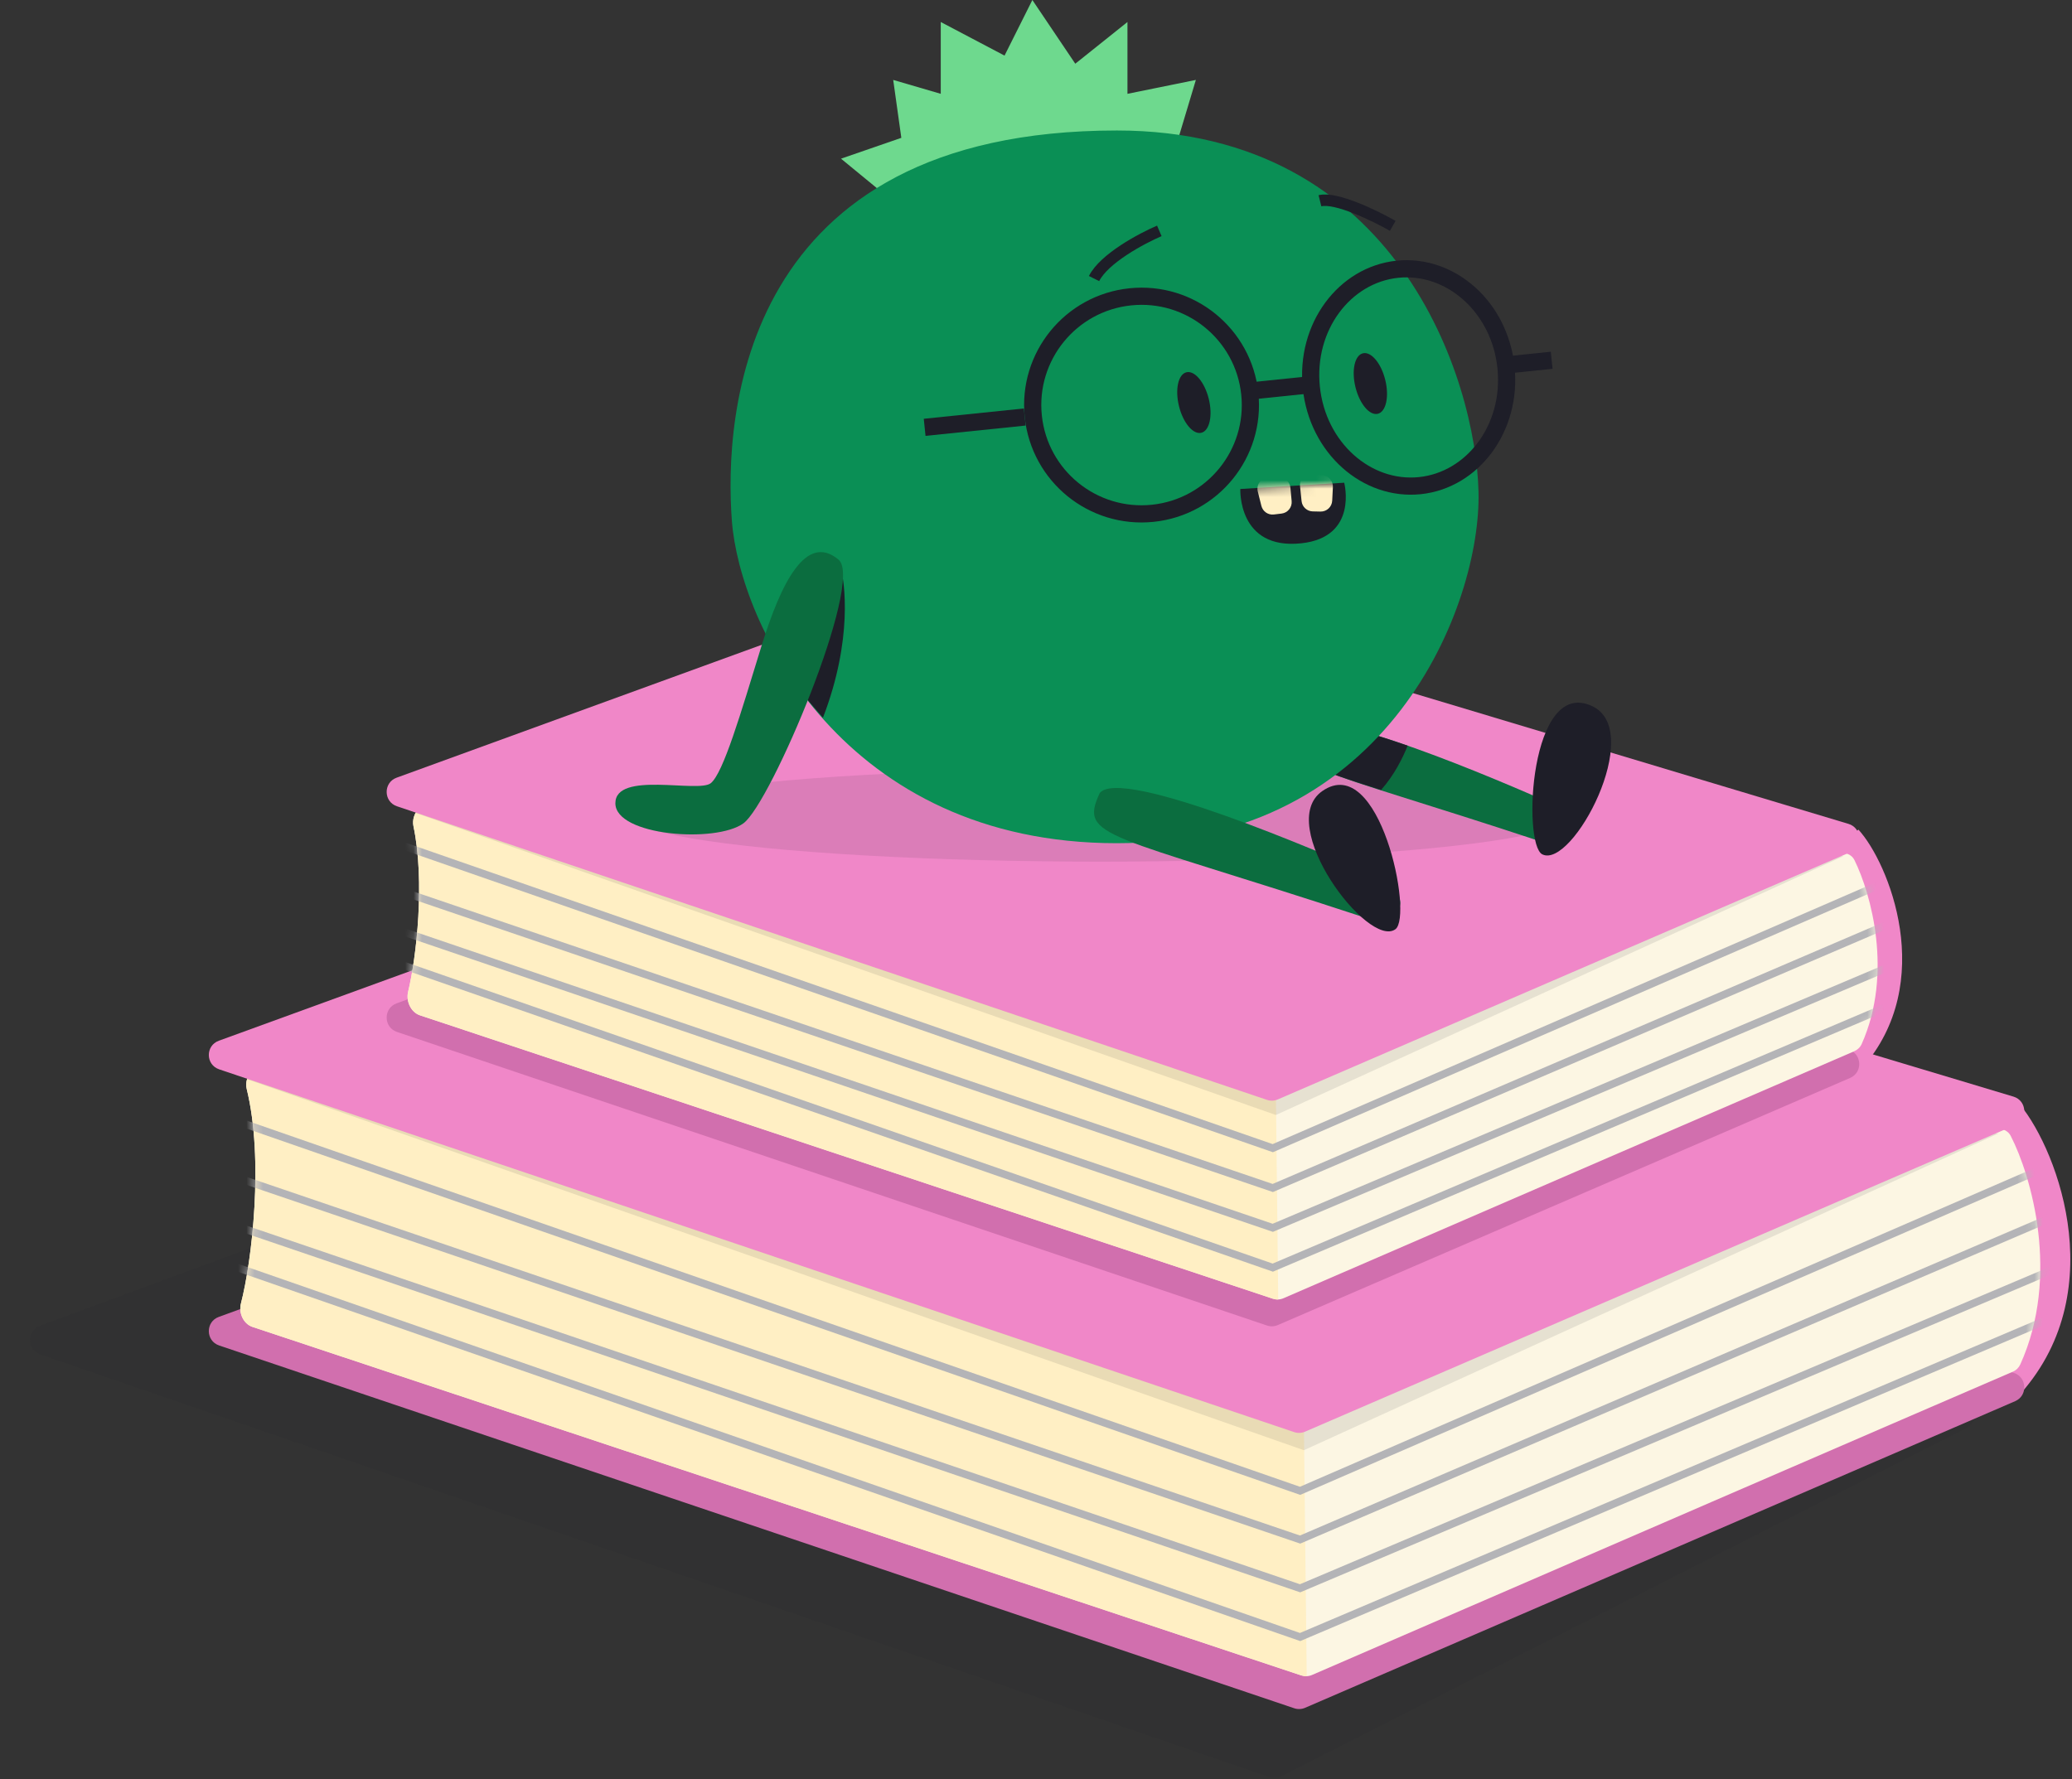<svg width="248" height="213" viewBox="0 0 248 213" fill="none" xmlns="http://www.w3.org/2000/svg">
<rect x="0" y="0" width="248" height="213" fill="#333333" stroke="none"/>
<path d="M153.346 212.652L235.377 170.957C236.971 170.147 236.553 167.762 234.778 167.542L45.167 144.017C44.88 143.982 44.588 144.015 44.316 144.116L4.768 158.731C3.17 159.322 3.196 161.592 4.807 162.146L151.935 212.751C152.399 212.91 152.909 212.875 153.346 212.652Z" fill="#1E1E28" fill-opacity="0.1"/>
<path fill-rule="evenodd" clip-rule="evenodd" d="M241.874 166.814C253.057 154.173 245.773 136.561 241.389 131.808L238.204 134.463C241.682 138.234 247.39 150.359 238.775 163.82L241.874 166.814Z" fill="#F087C8"/>
<path d="M154.904 204.513L26.228 161.08C24.604 160.532 24.577 158.245 26.188 157.659L112.653 126.18C113.021 126.047 113.421 126.035 113.795 126.148L240.997 164.349C242.617 164.835 242.747 167.079 241.195 167.75L156.203 204.46C155.791 204.637 155.329 204.656 154.904 204.513Z" fill="#D16FAE"/>
<path d="M241.813 163.345C246.605 152.755 243.121 140.76 240.666 135.991C240.274 135.231 239.363 134.956 238.571 135.278L157.031 168.459C156.632 168.622 156.204 168.642 155.794 168.506C119.301 156.427 50.006 133.51 32.123 127.667C30.604 127.17 29.147 128.823 29.529 130.375C31.6 138.81 30.154 150.968 28.834 156.067C28.546 157.179 29.13 158.496 30.221 158.858L155.755 200.58C156.179 200.721 156.624 200.707 157.033 200.53C182.037 189.695 231.944 168.077 240.927 164.216C241.327 164.044 241.633 163.742 241.813 163.345Z" fill="#FCF6E3"/>
<path fill-rule="evenodd" clip-rule="evenodd" d="M137.825 162.559L156.068 170.702L156.404 200.675C156.188 200.683 155.971 200.651 155.758 200.581L30.224 158.859C29.133 158.496 28.549 157.179 28.837 156.067C30.157 150.969 31.603 138.81 29.532 130.376C29.15 128.823 30.607 127.17 32.126 127.667C47.378 132.651 100.024 150.053 137.825 162.559Z" fill="#FFEFC4"/>
<path d="M156.062 173.619L239.199 135.697L28.683 128.891L156.062 173.619Z" fill="#1E1E28" fill-opacity="0.1"/>
<path d="M154.904 171.453L26.228 128.019C24.604 127.471 24.577 125.184 26.188 124.598L112.653 93.12C113.021 92.986 113.421 92.975 113.795 93.087L240.997 131.288C242.617 131.775 242.747 134.018 241.195 134.689L156.203 171.399C155.791 171.577 155.329 171.596 154.904 171.453Z" fill="#F087C8"/>
<mask id="mask0_1185_69641" style="mask-type:alpha" maskUnits="userSpaceOnUse" x="28" y="127" width="217" height="74">
<path d="M241.815 163.345C246.607 152.755 243.123 140.76 240.668 135.991C240.276 135.231 239.365 134.956 238.573 135.278L157.033 168.459C156.634 168.622 156.206 168.642 155.796 168.506C119.303 156.427 50.008 133.51 32.125 127.667C30.605 127.17 29.149 128.823 29.53 130.375C31.602 138.81 30.157 150.968 28.836 156.067C28.548 157.179 29.132 158.496 30.223 158.858L155.757 200.58C156.181 200.721 156.626 200.707 157.035 200.53C182.039 189.695 231.946 168.077 240.928 164.216C241.329 164.044 241.635 163.742 241.815 163.345Z" fill="#FCF6E3"/>
</mask>
<g mask="url(#mask0_1185_69641)">
<path d="M21.391 131.809L155.608 178.482L247.465 138.615" stroke="#B4B4B7" stroke-width="0.906"/>
<path d="M21.391 138.616L155.608 184.317L247.465 144.937" stroke="#B4B4B7" stroke-width="0.906"/>
<path d="M21.391 144.449L155.608 190.15L247.465 151.256" stroke="#B4B4B7" stroke-width="0.906"/>
<path d="M21.391 149.312L155.608 195.985L246.979 157.178" stroke="#B4B4B7" stroke-width="0.906"/>
</g>
<path fill-rule="evenodd" clip-rule="evenodd" d="M222.831 127.924C231.969 117.595 226.016 103.204 222.434 99.32L219.832 101.49C222.674 104.57 227.339 114.479 220.298 125.479L222.831 127.924Z" fill="#F087C8"/>
<path d="M151.644 158.691L47.513 123.542C45.889 122.994 45.862 120.707 47.472 120.121L117.136 94.76C117.503 94.626 117.904 94.614 118.278 94.727L221.245 125.65C222.865 126.136 222.995 128.38 221.443 129.051L152.943 158.637C152.531 158.815 152.069 158.834 151.644 158.691Z" fill="#D16FAE"/>
<path d="M222.832 124.979C226.597 116.522 223.951 107.001 221.963 102.974C221.584 102.208 220.676 101.935 219.884 102.257L153.616 129.224C153.216 129.387 152.787 129.407 152.378 129.271C123.014 119.552 67.863 101.312 52.18 96.181C50.661 95.684 49.158 97.346 49.486 98.91C50.875 105.537 49.855 114.537 48.845 118.747C48.577 119.864 49.175 121.191 50.265 121.553L152.34 155.478C152.763 155.619 153.209 155.604 153.619 155.427C173.973 146.607 214.273 129.15 221.93 125.858C222.331 125.685 222.655 125.377 222.832 124.979Z" fill="#FCF6E3"/>
<path fill-rule="evenodd" clip-rule="evenodd" d="M137.814 124.45L152.717 131.103L152.992 155.571C152.775 155.58 152.556 155.549 152.343 155.478L50.269 121.553C49.178 121.191 48.58 119.864 48.848 118.746C49.858 114.537 50.878 105.537 49.489 98.91C49.161 97.345 50.664 95.683 52.184 96.18C65.538 100.55 107.514 114.425 137.814 124.45Z" fill="#FFEFC4"/>
<path d="M152.711 133.486L220.646 102.498L48.623 96.936L152.711 133.486Z" fill="#1E1E28" fill-opacity="0.1"/>
<path d="M151.644 131.675L47.513 96.527C45.889 95.979 45.862 93.692 47.472 93.105L117.136 67.744C117.503 67.61 117.904 67.599 118.278 67.711L221.245 98.634C222.865 99.121 222.995 101.364 221.443 102.035L152.943 131.622C152.531 131.799 152.069 131.818 151.644 131.675Z" fill="#F087C8"/>
<mask id="mask1_1185_69641" style="mask-type:alpha" maskUnits="userSpaceOnUse" x="48" y="96" width="177" height="60">
<path d="M222.832 124.979C226.597 116.522 223.951 107.001 221.963 102.974C221.584 102.208 220.676 101.935 219.884 102.257L153.616 129.224C153.216 129.387 152.787 129.407 152.378 129.271C123.014 119.552 67.863 101.312 52.18 96.181C50.661 95.684 49.158 97.346 49.486 98.91C50.875 105.537 49.855 114.537 48.845 118.747C48.577 119.864 49.175 121.191 50.265 121.553L152.34 155.478C152.763 155.619 153.209 155.604 153.619 155.427C173.973 146.607 214.273 129.15 221.93 125.858C222.331 125.685 222.655 125.377 222.832 124.979Z" fill="#FCF6E3"/>
</mask>
<g mask="url(#mask1_1185_69641)">
<path d="M42.664 99.32L152.34 137.459L227.4 104.882" stroke="#B4B4B7" stroke-width="0.906"/>
<path d="M42.664 104.883L152.34 142.227L227.4 110.047" stroke="#B4B4B7" stroke-width="0.906"/>
<path d="M42.664 109.649L152.34 146.994L227.4 115.211" stroke="#B4B4B7" stroke-width="0.906"/>
<path d="M42.665 113.622L152.34 151.761L227.004 120.05" stroke="#B4B4B7" stroke-width="0.906"/>
</g>
<ellipse cx="131.656" cy="97.594" rx="56.414" ry="5.562" fill="#1E1E28" fill-opacity="0.1"/>
<path d="M184.485 100.766C156.256 91.433 153.302 92.099 155.6 87.099C157.897 84.099 180.218 93.766 185.47 96.1C190.722 98.433 188.752 101.766 184.485 100.766Z" fill="#0B6D3F"/>
<path fill-rule="evenodd" clip-rule="evenodd" d="M168.479 89.267C162.252 87.12 156.552 85.675 155.448 87.094C153.83 90.562 154.805 91.274 165.303 94.571C166.849 92.855 167.966 90.619 168.479 89.267Z" fill="#1E1E28"/>
<path d="M134.947 11.232V2.635L128.701 7.627L123.565 0L120.234 6.656L112.6 2.635V11.232L106.909 9.568L107.881 16.501L100.663 18.997L106.909 24.128L100.663 30.229L108.575 32.448L105.66 38.133H112.6L113.849 45.621L120.234 42.293L123.565 48.672L127.868 42.293L134.947 46.314L135.918 39.936H143.136L139.388 32.448L146.467 30.229L141.054 24.128L148.133 18.997L141.054 16.501L143.136 9.568L134.947 11.232Z" fill="#6ED98E"/>
<path d="M87.597 62.334C86.662 49.878 88.531 15.623 133.683 15.623C167.313 15.623 176.655 45.518 176.966 58.909C177.278 72.299 166.379 100.949 133.683 100.949C100.986 100.949 88.531 74.79 87.597 62.334Z" fill="#0A8F55"/>
<path d="M156.953 46.388C157.7 53.639 163.596 58.795 169.939 58.142C176.281 57.488 181.002 51.237 180.254 43.986C179.507 36.735 173.61 31.579 167.268 32.233C160.925 32.887 156.205 39.137 156.953 46.388Z" stroke="#1E1E28" stroke-width="2.057"/>
<circle cx="14.051" cy="14.051" r="13.023" transform="matrix(-0.995 0.103 0.103 0.995 149.166 33.066)" stroke="#1E1E28" stroke-width="2.057"/>
<path d="M149.239 46.848L156.561 46.093" stroke="#1E1E28" stroke-width="2.057"/>
<path d="M180.396 43.681L185.721 43.132" stroke="#1E1E28" stroke-width="2.057"/>
<path d="M110.672 51.16L122.652 49.925" stroke="#1E1E28" stroke-width="2.057"/>
<path d="M144.678 47.748C144.183 45.749 142.984 44.326 142.001 44.57C141.017 44.814 140.621 46.633 141.116 48.633C141.611 50.632 142.809 52.055 143.793 51.811C144.776 51.567 145.173 49.748 144.678 47.748Z" fill="#1E1E28"/>
<path d="M165.801 45.476C165.306 43.477 164.107 42.053 163.124 42.298C162.14 42.542 161.744 44.361 162.239 46.36C162.734 48.359 163.932 49.783 164.916 49.538C165.899 49.294 166.296 47.476 165.801 45.476Z" fill="#1E1E28"/>
<path d="M160.886 57.791L148.456 58.542C148.456 58.542 148.121 65.855 155.75 65.044C162.612 64.311 160.889 57.786 160.889 57.786L160.886 57.791Z" fill="#1E1E28"/>
<mask id="mask2_1185_69641" style="mask-type:alpha" maskUnits="userSpaceOnUse" x="148" y="57" width="14" height="9">
<path d="M160.884 57.79L148.454 58.541C148.454 58.541 148.119 65.854 155.748 65.043C162.61 64.311 160.887 57.785 160.887 57.785L160.884 57.79Z" fill="#1E1E28"/>
</mask>
<g mask="url(#mask2_1185_69641)">
<path d="M154.599 59.996L154.452 58.386C154.387 57.681 153.795 57.141 153.086 57.141H151.877C150.985 57.141 150.33 57.979 150.547 58.844L150.977 60.566C151.145 61.237 151.786 61.678 152.472 61.595L153.399 61.483C154.135 61.393 154.667 60.735 154.599 59.996Z" fill="#FFEFC4"/>
<path d="M159.453 59.944L159.535 58.33C159.571 57.622 159.062 57.004 158.361 56.903L157.163 56.731C156.28 56.605 155.514 57.342 155.605 58.229L155.787 59.995C155.858 60.683 156.43 61.21 157.121 61.225L158.054 61.245C158.796 61.261 159.415 60.685 159.453 59.944Z" fill="#FFEFC4"/>
</g>
<path d="M138.76 27.641C136.657 28.542 132.15 30.945 130.948 33.349" stroke="#1E1E28" stroke-width="1.371"/>
<path d="M166.699 27.04C164.596 25.838 159.909 23.555 157.986 24.035" stroke="#1E1E28" stroke-width="1.371"/>
<path d="M163.086 109.764C132.336 99.653 129.118 100.375 131.621 94.958C134.124 91.708 158.437 102.181 164.158 104.709C169.879 107.237 167.734 110.848 163.086 109.764Z" fill="#0B6D3F"/>
<path d="M98.5 85.927C102.106 76.553 101.104 69.603 100.603 67.9L95.496 81.12C94.595 81.721 97.299 84.485 98.5 85.927Z" fill="#1E1E28"/>
<path d="M91.081 77.54C93.484 69.728 96.489 63.719 100.395 67.024C103.399 69.728 92.283 96.167 88.978 98.571C85.673 100.974 73.655 100.073 73.655 96.167C73.655 92.262 83.57 94.966 85.072 93.764C86.574 92.562 88.677 85.351 91.081 77.54Z" fill="#0B6D3F"/>
<path d="M184.599 102.282C188.204 104.085 196.917 87.584 190.608 84.556C183.097 80.95 182.195 101.08 184.599 102.282Z" fill="#1E1E28"/>
<path d="M167.011 111.254C163.736 113.604 152.526 98.687 158.278 94.7C165.125 89.954 169.195 109.688 167.011 111.254Z" fill="#1E1E28"/>
</svg>
